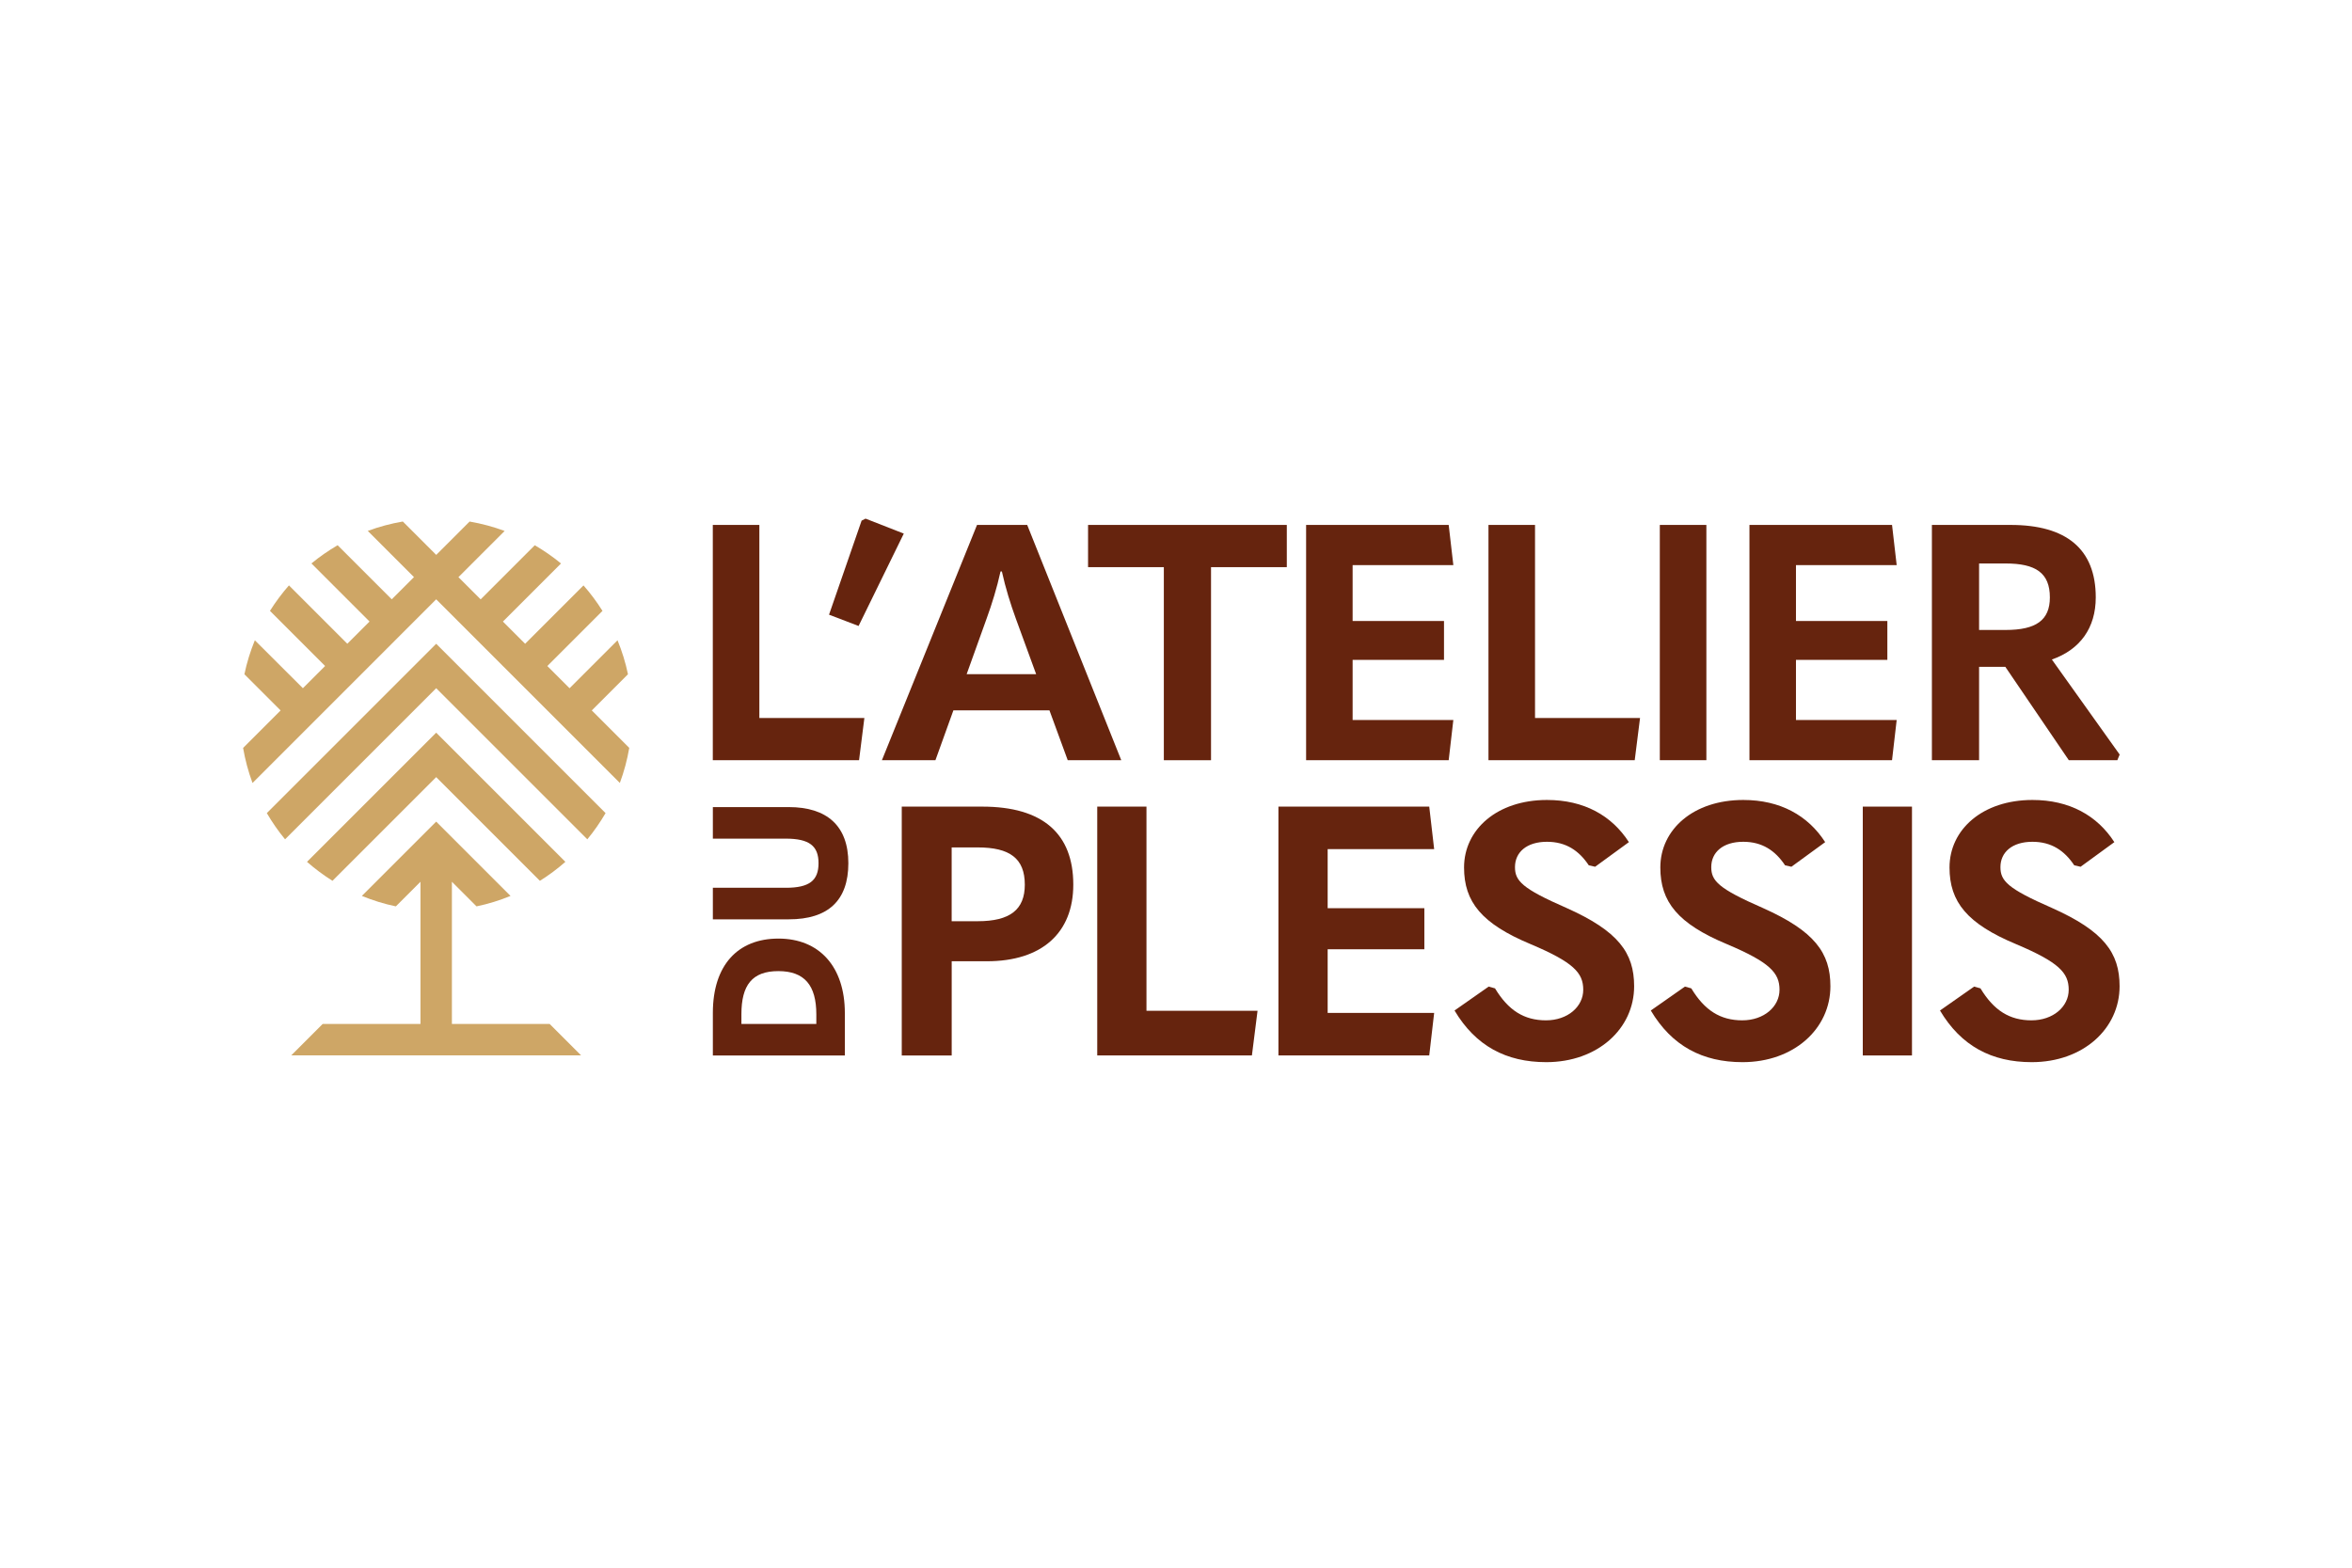 <svg width="375" height="250" viewBox="0 0 375 250" fill="none" xmlns="http://www.w3.org/2000/svg">
<g clip-path="url(#clip0_7185_2406)">
<path d="M113.655 83.711H121.071V114.502H137.814L136.966 121.234H113.648V83.711H113.655Z" fill="#66240E"/>
<path d="M136.897 99.826L132.181 98.023L137.374 83.027L138.008 82.707L144.1 85.093L136.891 99.826H136.897Z" fill="#66240E"/>
<path d="M170.238 121.234L167.324 113.284H152.007L149.143 121.234H140.609L155.775 83.711H163.776L178.772 121.228H170.238V121.234ZM154.13 107.506H165.201L161.967 98.658C161.119 96.328 160.322 93.784 159.738 91.134H159.524C158.94 93.784 158.149 96.328 157.301 98.658L154.123 107.506H154.13Z" fill="#66240E"/>
<path d="M185.561 90.444H173.479V83.711H205.167V90.444H193.085V121.234H185.561V90.444Z" fill="#66240E"/>
<path d="M208.244 83.711H230.978L231.719 90.123H215.661V99.028H230.23V105.227H215.661V114.816H231.719L230.978 121.228H208.244V83.711Z" fill="#66240E"/>
<path d="M237.327 83.711H244.743V114.502H261.486L260.638 121.234H237.32V83.711H237.327Z" fill="#66240E"/>
<path d="M264.639 83.711H272.062V121.228H264.639V83.711Z" fill="#66240E"/>
<path d="M278.931 83.711H301.664L302.405 90.123H286.347V99.028H300.917V105.227H286.347V114.816H302.405L301.664 121.228H278.931V83.711Z" fill="#66240E"/>
<path d="M337.957 120.33L337.586 121.228H329.849L319.726 106.338H315.543V121.228H308.02V83.711H320.58C329.428 83.711 334.145 87.53 334.145 95.267C334.145 100.14 331.652 103.588 327.149 105.176L337.957 120.33ZM315.543 89.859V100.46H319.782C324.605 100.46 326.829 98.921 326.829 95.267C326.829 91.348 324.549 89.859 319.782 89.859H315.543Z" fill="#66240E"/>
<path d="M143.775 168.315V128.632H156.611C166.251 128.632 171.124 132.946 171.124 141.073C171.124 148.753 166.138 153.293 157.34 153.293H151.738V168.315H143.781H143.775ZM151.732 146.907H155.883C161.039 146.907 163.394 145.06 163.394 141.079C163.394 136.878 160.982 135.138 155.883 135.138H151.732V146.907Z" fill="#66240E"/>
<path d="M174.942 128.632H182.792V161.194H200.501L199.603 168.309H174.942V128.626V128.632Z" fill="#66240E"/>
<path d="M203.83 128.632H227.876L228.661 135.414H211.68V144.828H227.097V151.384H211.68V161.527H228.661L227.876 168.309H203.83V128.626V128.632Z" fill="#66240E"/>
<path d="M231.914 161.143L237.352 157.331L238.363 157.614C240.492 161.143 243.017 162.713 246.489 162.713C249.962 162.713 252.43 160.528 252.43 157.84C252.43 155.152 250.917 153.469 244.021 150.555C236.234 147.302 233.427 143.83 233.427 138.335C233.427 132.281 238.696 127.571 246.653 127.571C252.537 127.571 256.964 130.039 259.709 134.296L254.327 138.221L253.316 137.995C251.746 135.64 249.673 134.24 246.646 134.24C243.393 134.24 241.547 135.923 241.547 138.278C241.547 140.463 242.665 141.694 249.73 144.778C258.026 148.477 260.544 151.95 260.544 157.275C260.544 164.057 254.716 169.383 246.533 169.383C240.147 169.383 235.267 166.802 231.907 161.143H231.914Z" fill="#66240E"/>
<path d="M263.207 161.143L268.646 157.331L269.657 157.614C271.786 161.143 274.31 162.713 277.783 162.713C281.256 162.713 283.724 160.528 283.724 157.84C283.724 155.152 282.211 153.469 275.315 150.555C267.528 147.302 264.721 143.83 264.721 138.335C264.721 132.281 269.99 127.571 277.947 127.571C283.831 127.571 288.258 130.039 291.003 134.296L285.621 138.221L284.61 137.995C283.04 135.64 280.967 134.24 277.94 134.24C274.687 134.24 272.841 135.923 272.841 138.278C272.841 140.463 273.959 141.694 281.024 144.778C289.32 148.477 291.838 151.95 291.838 157.275C291.838 164.057 286.01 169.383 277.827 169.383C271.44 169.383 266.561 166.802 263.201 161.143H263.207Z" fill="#66240E"/>
<path d="M297 128.632H304.844V168.315H297V128.632Z" fill="#66240E"/>
<path d="M309.314 161.143L314.753 157.331L315.764 157.614C317.893 161.143 320.417 162.713 323.89 162.713C327.363 162.713 329.831 160.528 329.831 157.84C329.831 155.152 328.318 153.469 321.422 150.555C313.635 147.302 310.828 143.83 310.828 138.335C310.828 132.281 316.097 127.571 324.054 127.571C329.938 127.571 334.365 130.039 337.11 134.296L331.728 138.221L330.717 137.995C329.147 135.64 327.074 134.24 324.047 134.24C320.794 134.24 318.948 135.923 318.948 138.278C318.948 140.463 320.066 141.694 327.131 144.778C335.427 148.477 337.945 151.95 337.945 157.275C337.945 164.057 332.117 169.383 323.934 169.383C317.547 169.383 312.668 166.802 309.308 161.143H309.314Z" fill="#66240E"/>
<path d="M134.701 168.315H113.657V161.527C113.657 153.947 117.607 149.676 124.119 149.676C130.632 149.676 134.701 154.154 134.701 161.552V168.309V168.315ZM130.154 163.285V161.765C130.154 157.143 128.283 154.864 124.094 154.864C119.905 154.864 118.21 157.118 118.21 161.74V163.291H130.161L130.154 163.285Z" fill="#66240E"/>
<path d="M125.783 146.605H113.657V141.575H125.306C129.049 141.575 130.506 140.407 130.506 137.656C130.506 134.906 129.049 133.738 125.275 133.738H113.657V128.707H125.752C131.844 128.707 135.26 131.69 135.26 137.656C135.26 143.622 132.019 146.605 125.777 146.605H125.783Z" fill="#66240E"/>
<path d="M94.351 113.296L100.122 107.525C99.733 105.647 99.167 103.839 98.458 102.105L90.809 109.754L87.267 106.213L96.059 97.421C95.161 95.983 94.15 94.626 93.032 93.358L83.725 102.664L80.183 99.123L89.446 89.859C88.14 88.779 86.739 87.812 85.263 86.952L76.635 95.581L73.093 92.039L80.459 84.672C78.669 84.007 76.798 83.504 74.87 83.171L69.551 88.49L64.226 83.165C62.298 83.498 60.426 84 58.636 84.666L66.003 92.032L62.461 95.574L53.832 86.946C52.363 87.806 50.962 88.773 49.656 89.853L58.919 99.116L55.377 102.658L46.07 93.351C44.959 94.62 43.947 95.976 43.043 97.414L51.835 106.206L48.293 109.748L40.632 102.105C39.922 103.839 39.357 105.654 38.968 107.525L44.739 113.296L38.76 119.275C39.093 121.203 39.596 123.074 40.261 124.864L69.545 95.574L98.828 124.858C99.494 123.068 99.996 121.197 100.329 119.269L94.351 113.29V113.296Z" fill="#CEA666"/>
<path d="M42.542 129.668C43.402 131.138 44.37 132.538 45.45 133.845L69.546 109.748L93.642 133.845C94.722 132.538 95.689 131.138 96.55 129.668L69.546 102.664L42.542 129.668Z" fill="#CEA666"/>
<path d="M87.644 163.291H72.051V140.614L75.976 144.539C77.854 144.15 79.662 143.585 81.396 142.875L69.545 131.025L57.695 142.875C59.428 143.585 61.243 144.15 63.115 144.539L67.04 140.614V163.291H51.447L46.435 168.303H92.649L87.638 163.291H87.644Z" fill="#CEA666"/>
<path d="M48.946 137.437C50.215 138.548 51.571 139.559 53.009 140.464L69.545 123.928L86.08 140.464C87.518 139.566 88.874 138.554 90.143 137.437L69.545 116.838L48.946 137.437Z" fill="#CEA666"/>
</g>
<defs>
<clipPath id="clip0_7185_2406">
<rect width="299.197" height="86.67" fill="white" transform="translate(38.76 82.707)"/>
</clipPath>
</defs>
</svg>
